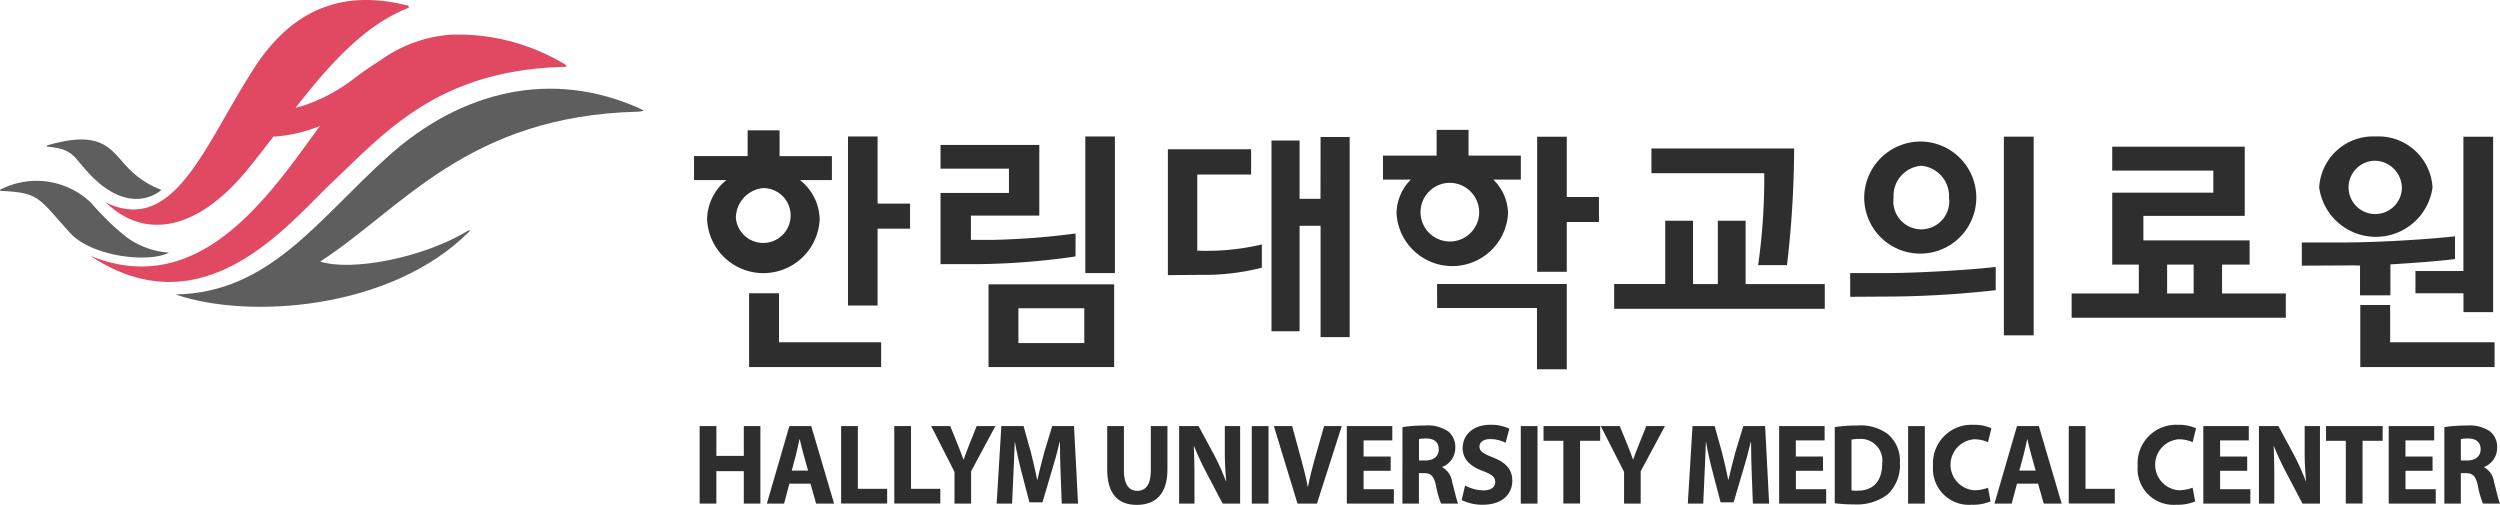 <svg xmlns="http://www.w3.org/2000/svg" xmlns:xlink="http://www.w3.org/1999/xlink" width="159.418" height="32.194" viewBox="0 0 159.418 32.194">
  <defs>
    <clipPath id="clip-path">
      <rect id="사각형_1689" data-name="사각형 1689" width="159.418" height="32.194" fill="none"/>
    </clipPath>
  </defs>
  <g id="그룹_3575" data-name="그룹 3575" transform="translate(0 0)">
    <g id="그룹_3574" data-name="그룹 3574" transform="translate(0 0)" clip-path="url(#clip-path)">
      <path id="패스_3685" data-name="패스 3685" d="M70.18,13.174V14.7H68.146A3.277,3.277,0,0,1,69.4,17.2a3.593,3.593,0,0,1-7.179,0A3.26,3.26,0,0,1,63.456,14.7H61.388v-1.53h3.419V11.53h2.036v1.644ZM65.8,15.209a1.922,1.922,0,0,0-1.743,1.921A1.75,1.75,0,1,0,65.8,15.209m1.008,6.707v3.126h6.512v1.58H64.9V21.916ZM75.163,16.2v1.6H73.094v4.9H71.206V11.92h1.888V16.2Z" transform="translate(-17.132 -3.217)" fill="#2d2e2d"/>
      <path id="패스_3686" data-name="패스 3686" d="M91.8,19.722a46.1,46.1,0,0,1-6.3.49H83.191V15.67h4.364V14.122H83.191V12.608h6.3v4.509H85.129v1.548h1.352a48.049,48.049,0,0,0,5.322-.407ZM86.252,21.5h8.012v5.275H86.252Zm1.906,3.744h4.2V23.027h-4.2ZM92.423,12.07h1.888v8.712H92.423Z" transform="translate(-23.217 -3.368)" fill="#2d2e2d"/>
      <path id="패스_3687" data-name="패스 3687" d="M109.294,20.452a14.885,14.885,0,0,1-3.875.456l-2.117.017V12.9h5.307V14.51h-3.434v4.851l.456.016a15.563,15.563,0,0,0,3.663-.407Zm3.744-8.335h1.855V24.881h-1.855v-7.1H111.7v6.725h-1.791V12.344H111.7v3.712h1.334Z" transform="translate(-28.829 -3.381)" fill="#2d2e2d"/>
      <path id="패스_3688" data-name="패스 3688" d="M131.119,13.128v1.531h-1.758a3.056,3.056,0,0,1,.943,2.15,3.562,3.562,0,0,1-7.113,0,3.091,3.091,0,0,1,.911-2.15h-1.774V13.128h3.419V11.485h2.037v1.643Zm-4.38,1.742a1.87,1.87,0,1,0,1.724,1.872,1.883,1.883,0,0,0-1.724-1.872m-.961,6.447h8.27v5.437h-1.9V22.847h-6.366ZM136.1,15.767v1.595h-2.052v3.175H132.16V11.924h1.888v3.843Z" transform="translate(-34.139 -3.205)" fill="#2d2e2d"/>
      <path id="패스_3689" data-name="패스 3689" d="M146.033,17.739h1.773v4.039h1.58V17.739h1.773v4.039h5.048v1.578H142.776V21.777h3.257Zm5.925,2.834a39.731,39.731,0,0,0,.39-5.862h-7.195V13.132h9.1a65.387,65.387,0,0,1-.456,7.441Z" transform="translate(-39.846 -3.665)" fill="#2d2e2d"/>
      <path id="패스_3690" data-name="패스 3690" d="M172.933,21.878a63.909,63.909,0,0,1-6.48.406l-2.8.017V20.788h2.231c2.2,0,5.519-.211,7.05-.391ZM168.178,12.4a3.574,3.574,0,1,1-3.631,3.581,3.6,3.6,0,0,1,3.631-3.581m0,1.546a1.919,1.919,0,0,0-1.758,2.035,1.783,1.783,0,1,0,3.535,0,1.933,1.933,0,0,0-1.777-2.035m5.276-1.855h1.9V24.76h-1.9Z" transform="translate(-45.672 -3.375)" fill="#2d2e2d"/>
      <path id="패스_3691" data-name="패스 3691" d="M185.83,20.495V15.906h6.447V14.5H185.83V12.975h8.45v4.412h-6.464v1.564h6.774v1.544h-1.757v1.841H196.9v1.546H183.242V22.336h4.283V20.495Zm3.5,1.841h1.692V20.495h-1.692Z" transform="translate(-51.139 -3.621)" fill="#2d2e2d"/>
      <path id="패스_3692" data-name="패스 3692" d="M206.89,20.292l-3.289.017V18.828h2.719c2.2,0,5.52-.212,7.051-.392v1.449c-.848.115-2.493.244-4.121.342V22.2h-1.937v-1.9Zm1.433-8.222a3.451,3.451,0,0,1,3.614,3.256,3.649,3.649,0,0,1-7.228,0,3.449,3.449,0,0,1,3.614-3.256m0,1.548a1.7,1.7,0,1,0,1.66,1.708,1.756,1.756,0,0,0-1.66-1.708m.911,9.2v2.377h6.659v1.579H207.33V22.815Zm1.613-.749V20.651h3.058V12.086H215.8V23.271h-1.891v-1.2Z" transform="translate(-56.821 -3.368)" fill="#2d2e2d"/>
      <path id="패스_3693" data-name="패스 3693" d="M62.951,37.687v1.9H64.7v-1.9h1.058v4.942H64.7V40.561h-1.75v2.068H61.884V37.687Z" transform="translate(-17.27 -10.517)" fill="#2d2e2d"/>
      <path id="패스_3694" data-name="패스 3694" d="M69.265,41.361l-.335,1.27h-1.1l1.436-4.943h1.394l1.458,4.943H70.974l-.363-1.27Zm1.192-.836-.293-1.05c-.083-.292-.168-.66-.236-.952h-.016c-.068.293-.14.667-.215.952l-.28,1.05Z" transform="translate(-18.93 -10.517)" fill="#2d2e2d"/>
      <path id="패스_3695" data-name="패스 3695" d="M74.4,37.687h1.067v4h1.869v.938H74.4Z" transform="translate(-20.764 -10.517)" fill="#2d2e2d"/>
      <path id="패스_3696" data-name="패스 3696" d="M79.1,37.687h1.067v4h1.869v.938H79.1Z" transform="translate(-22.074 -10.517)" fill="#2d2e2d"/>
      <path id="패스_3697" data-name="패스 3697" d="M83.852,42.629V40.605l-1.486-2.918H83.58l.482,1.187c.146.36.242.622.362.946h.014c.105-.306.216-.593.355-.946l.474-1.187H86.46l-1.548,2.882v2.06Z" transform="translate(-22.987 -10.517)" fill="#2d2e2d"/>
      <path id="패스_3698" data-name="패스 3698" d="M92.236,40.737c-.022-.593-.043-1.311-.043-2.032h-.021c-.147.629-.341,1.334-.522,1.915l-.572,1.928h-.83l-.5-1.913c-.153-.58-.314-1.284-.426-1.93h-.013c-.028.668-.048,1.43-.084,2.047L89.14,42.63h-.983l.3-4.945h1.415l.461,1.649c.145.574.293,1.191.4,1.768h.022c.133-.572.293-1.223.446-1.773l.5-1.645h1.389l.257,4.945H92.306Z" transform="translate(-24.603 -10.517)" fill="#2d2e2d"/>
      <path id="패스_3699" data-name="패스 3699" d="M99,37.687v2.845c0,.852.306,1.284.851,1.284s.864-.411.864-1.284V37.687h1.06v2.772c0,1.527-.732,2.253-1.959,2.253-1.186,0-1.882-.691-1.882-2.267V37.687Z" transform="translate(-27.331 -10.517)" fill="#2d2e2d"/>
      <path id="패스_3700" data-name="패스 3700" d="M104.295,42.629V37.687h1.24l.977,1.81a14.648,14.648,0,0,1,.766,1.7h.021a19.819,19.819,0,0,1-.09-2.06V37.687h.976v4.942h-1.116l-1-1.907a18.66,18.66,0,0,1-.816-1.745l-.021.007c.029.654.042,1.35.042,2.156v1.489Z" transform="translate(-29.106 -10.517)" fill="#2d2e2d"/>
      <rect id="사각형_1686" data-name="사각형 1686" width="1.066" height="4.943" transform="translate(79.823 27.171)" fill="#2d2e2d"/>
      <path id="패스_3701" data-name="패스 3701" d="M114.184,42.629l-1.507-4.942h1.165l.571,2.091c.161.586.306,1.15.42,1.766h.021c.119-.593.265-1.18.425-1.746l.6-2.111h1.129l-1.583,4.942Z" transform="translate(-31.446 -10.517)" fill="#2d2e2d"/>
      <path id="패스_3702" data-name="패스 3702" d="M121.929,40.539H120.2v1.174h1.931v.916h-3V37.687h2.9V38.6H120.2v1.027h1.729Z" transform="translate(-33.248 -10.517)" fill="#2d2e2d"/>
      <path id="패스_3703" data-name="패스 3703" d="M124.052,37.739a8.813,8.813,0,0,1,1.415-.1,2.316,2.316,0,0,1,1.52.388,1.283,1.283,0,0,1,.433,1.036,1.309,1.309,0,0,1-.829,1.217V40.3a1.247,1.247,0,0,1,.627.924c.146.557.293,1.2.383,1.393h-1.089a6.377,6.377,0,0,1-.327-1.151c-.124-.617-.328-.786-.759-.792H125.1v1.942h-1.053Zm1.053,2.126h.418c.529,0,.843-.28.843-.71,0-.456-.292-.683-.781-.691a2.456,2.456,0,0,0-.48.037Z" transform="translate(-34.62 -10.503)" fill="#2d2e2d"/>
      <path id="패스_3704" data-name="패스 3704" d="M129.505,41.447a2.6,2.6,0,0,0,1.178.309c.489,0,.745-.213.745-.535s-.223-.484-.789-.7c-.78-.286-1.289-.741-1.289-1.46,0-.843.67-1.489,1.778-1.489a2.753,2.753,0,0,1,1.2.25l-.238.9a2.136,2.136,0,0,0-.982-.236c-.46,0-.685.221-.685.477,0,.314.266.454.872.7.83.324,1.221.778,1.221,1.475,0,.829-.607,1.534-1.895,1.534a2.966,2.966,0,0,1-1.334-.3Z" transform="translate(-36.081 -10.486)" fill="#2d2e2d"/>
      <rect id="사각형_1687" data-name="사각형 1687" width="1.066" height="4.943" transform="translate(96.976 27.171)" fill="#2d2e2d"/>
      <path id="패스_3705" data-name="패스 3705" d="M137.792,38.625h-1.264v-.939h3.613v.939h-1.283v4h-1.066Z" transform="translate(-38.102 -10.517)" fill="#2d2e2d"/>
      <path id="패스_3706" data-name="패스 3706" d="M143.077,42.629V40.605l-1.486-2.918h1.214l.482,1.187c.147.36.244.622.363.946h.014c.1-.306.214-.593.355-.946l.474-1.187h1.191l-1.546,2.882v2.06Z" transform="translate(-39.515 -10.517)" fill="#2d2e2d"/>
      <path id="패스_3707" data-name="패스 3707" d="M153.367,40.737c-.021-.593-.044-1.311-.044-2.032h-.02c-.147.629-.34,1.334-.521,1.915l-.571,1.928h-.831l-.5-1.913c-.154-.58-.316-1.284-.426-1.93h-.013c-.03.668-.048,1.43-.084,2.047l-.083,1.878h-.984l.3-4.945H151l.461,1.649c.146.574.293,1.191.4,1.768h.022c.134-.572.294-1.223.447-1.773l.5-1.645h1.389l.257,4.945h-1.037Z" transform="translate(-41.663 -10.517)" fill="#2d2e2d"/>
      <path id="패스_3708" data-name="패스 3708" d="M160.168,40.539h-1.729v1.174h1.93v.916h-3V37.687h2.9V38.6h-1.835v1.027h1.729Z" transform="translate(-43.919 -10.517)" fill="#2d2e2d"/>
      <path id="패스_3709" data-name="패스 3709" d="M162.288,37.737a9.266,9.266,0,0,1,1.437-.1,2.9,2.9,0,0,1,1.924.529,2.23,2.23,0,0,1,.794,1.861,2.568,2.568,0,0,1-.78,2,3.251,3.251,0,0,1-2.169.639,8.834,8.834,0,0,1-1.206-.074Zm1.068,4.034a1.82,1.82,0,0,0,.368.022c.962.007,1.588-.55,1.588-1.731a1.382,1.382,0,0,0-1.477-1.569,1.973,1.973,0,0,0-.479.045Z" transform="translate(-45.291 -10.503)" fill="#2d2e2d"/>
      <rect id="사각형_1688" data-name="사각형 1688" width="1.067" height="4.943" transform="translate(121.674 27.171)" fill="#2d2e2d"/>
      <path id="패스_3710" data-name="패스 3710" d="M174.65,42.459a2.892,2.892,0,0,1-1.207.213,2.292,2.292,0,0,1-2.46-2.473,2.454,2.454,0,0,1,2.566-2.624,2.644,2.644,0,0,1,1.156.221l-.217.887a2.17,2.17,0,0,0-.892-.185,1.63,1.63,0,0,0,.008,3.25,2.545,2.545,0,0,0,.884-.162Z" transform="translate(-47.718 -10.486)" fill="#2d2e2d"/>
      <path id="패스_3711" data-name="패스 3711" d="M177.85,41.361l-.336,1.27h-1.1l1.437-4.943h1.394L180.7,42.63h-1.143l-.364-1.27Zm1.192-.836-.293-1.05c-.084-.292-.168-.66-.237-.952H178.5c-.069.293-.138.667-.216.952L178,40.525Z" transform="translate(-49.233 -10.517)" fill="#2d2e2d"/>
      <path id="패스_3712" data-name="패스 3712" d="M182.986,37.687h1.067v4h1.869v.938h-2.936Z" transform="translate(-51.067 -10.517)" fill="#2d2e2d"/>
      <path id="패스_3713" data-name="패스 3713" d="M192.751,42.459a2.889,2.889,0,0,1-1.207.213,2.291,2.291,0,0,1-2.461-2.473,2.454,2.454,0,0,1,2.566-2.624,2.639,2.639,0,0,1,1.156.221l-.218.887a2.151,2.151,0,0,0-.89-.185,1.63,1.63,0,0,0,.006,3.25,2.537,2.537,0,0,0,.883-.162Z" transform="translate(-52.769 -10.486)" fill="#2d2e2d"/>
      <path id="패스_3714" data-name="패스 3714" d="M197.687,40.539H195.96v1.174h1.929v.916h-3V37.687h2.9V38.6H195.96v1.027h1.727Z" transform="translate(-54.39 -10.517)" fill="#2d2e2d"/>
      <path id="패스_3715" data-name="패스 3715" d="M199.81,42.629V37.687h1.241l.976,1.81a14.533,14.533,0,0,1,.767,1.7h.02a19.628,19.628,0,0,1-.089-2.06V37.687h.976v4.942h-1.116l-1-1.907a17.955,17.955,0,0,1-.817-1.745l-.019.007c.027.654.04,1.35.04,2.156v1.489Z" transform="translate(-55.763 -10.517)" fill="#2d2e2d"/>
      <path id="패스_3716" data-name="패스 3716" d="M207.005,38.625h-1.262v-.939h3.611v.939h-1.282v4h-1.068Z" transform="translate(-57.419 -10.517)" fill="#2d2e2d"/>
      <path id="패스_3717" data-name="패스 3717" d="M214.085,40.539h-1.728v1.174h1.931v.916h-3V37.687h2.9V38.6h-1.833v1.027h1.728Z" transform="translate(-58.966 -10.517)" fill="#2d2e2d"/>
      <path id="패스_3718" data-name="패스 3718" d="M216.21,37.739a8.81,8.81,0,0,1,1.414-.1,2.312,2.312,0,0,1,1.519.388,1.286,1.286,0,0,1,.433,1.036,1.308,1.308,0,0,1-.829,1.217V40.3a1.242,1.242,0,0,1,.627.924c.146.557.293,1.2.384,1.393h-1.089a6.464,6.464,0,0,1-.327-1.151c-.125-.617-.328-.786-.759-.792h-.322v1.942H216.21Zm1.052,2.126h.419c.528,0,.843-.28.843-.71,0-.456-.292-.683-.782-.691a2.456,2.456,0,0,0-.48.037Z" transform="translate(-60.34 -10.503)" fill="#2d2e2d"/>
      <path id="패스_3719" data-name="패스 3719" d="M4.221,12.8c1.737.167,1.587.7,2.825,1.926,1.648,1.642,3.26,1.733,4.408.828a5.679,5.679,0,0,1-1.936-1.206C8.27,13.18,7.923,11.63,4.24,12.692c-.164.046-.125.1-.019.113" transform="translate(-1.152 -3.443)" fill="#5f5e5e"/>
      <path id="패스_3720" data-name="패스 3720" d="M45.084,9.086C39.473,6.585,33.74,8,29.129,12.119c-4.494,4.017-7.567,8.743-13.6,8.846,4.617,1.6,13.717,1,18.707-3.99.133-.138.031-.121-.053-.075-2.888,1.751-7.459,2.609-9.427,1.965,5.227-3.383,9.4-9.3,20.3-9.555.4-.044.384-.063.022-.224" transform="translate(-4.335 -2.189)" fill="#5f5e5e"/>
      <path id="패스_3721" data-name="패스 3721" d="M10.777,20.581a5.145,5.145,0,0,1-2.693-.974,16.284,16.284,0,0,1-2.254-2.178,5.024,5.024,0,0,0-5.706-.915c-.143.057-.175.125-.032.133,2.418.123,2.334.417,4.363,2.667,1.372,1.522,5.026,1.952,6.321,1.267" transform="translate(0 -4.474)" fill="#5f5e5e"/>
      <path id="패스_3722" data-name="패스 3722" d="M38.151,4.045a13.162,13.162,0,0,0-7.2-1.831A8.788,8.788,0,0,0,26.5,3.83c-.67.432-1.135.758-1.542,1.06h0l-.232.177a11.121,11.121,0,0,1-3.06,1.639c-.231.071-.433.126-.594.169,2.1-2.691,4.366-5.262,7.159-6.354A.087.087,0,0,0,28.22.352c-3.394-.854-6.949-.374-9.748,3.93-3.189,4.9-5.094,10.743-9.5,8.632,2.724,2.592,6.085,1.47,8.977-2.029.4-.5.816-1.014,1.222-1.543l.484-.627a9.552,9.552,0,0,0,2.969-.679l-.95,1.306c-3.162,4.335-7.4,9.538-13.7,6.967,7.268,4.836,12.706-2.118,15.406-4.659,3.344-3.141,6.707-7.164,14.78-7.386.183-.005.315-.027-.008-.218" transform="translate(-2.225 0)" fill="#e14862"/>
    </g>
  </g>
</svg>
